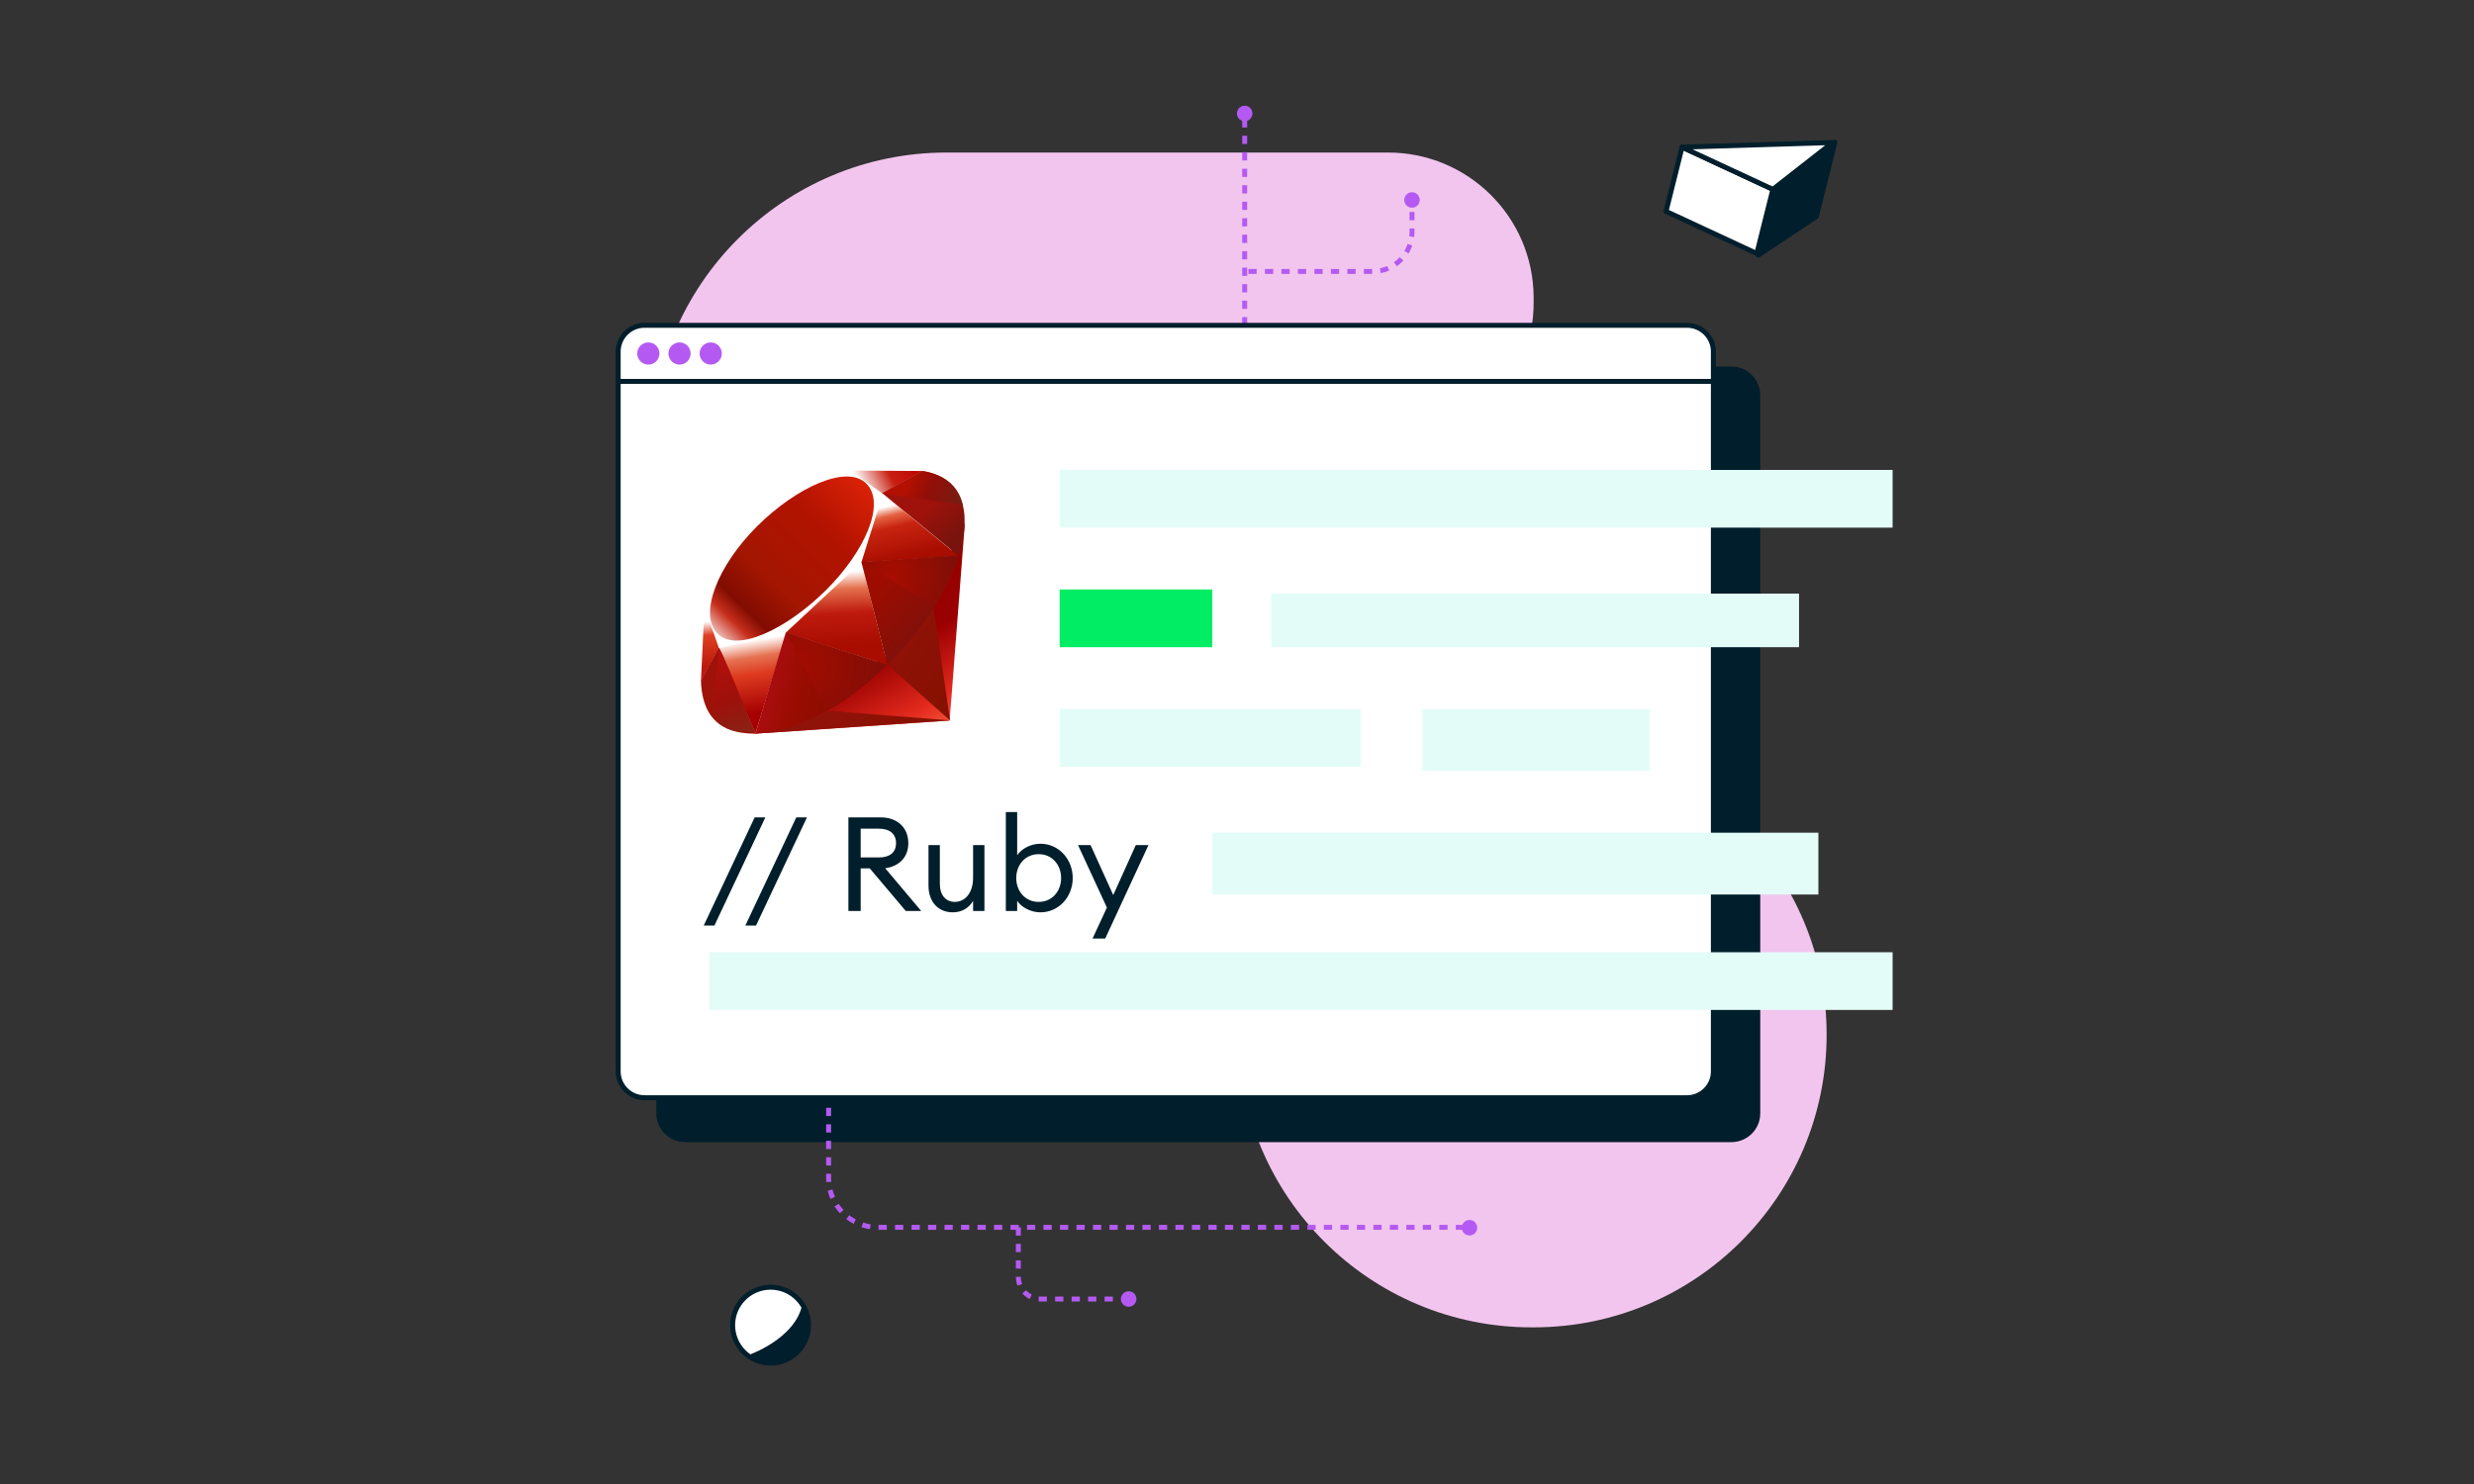 <svg width="600" height="360" viewBox="0 0 600 360" fill="none" xmlns="http://www.w3.org/2000/svg">
<rect x="0" y="0" width="600" height="360" fill="#333333" stroke="none"/>
<path d="M229.306 180.018C190.026 180.018 158.149 148.269 158.001 109.027L158.001 108.756C157.852 69.168 189.952 37.001 229.577 37.001L336.634 37.001C356.027 37.001 371.793 52.628 371.941 72.003L371.941 73.236C372.089 92.807 356.225 108.756 336.634 108.756L335.4 108.756C315.909 108.756 300.093 124.556 300.093 144.03L300.093 144.744C300.093 164.218 315.909 180.018 335.4 180.018L371.941 180.018C411.172 180.018 443 211.792 443 251.009C443 290.202 411.196 322 371.941 322L371.423 322C332.193 322 300.364 290.227 300.364 251.009C300.364 211.792 268.561 180.018 229.306 180.018Z" fill="#F2C5EE"/>
<path d="M186.883 330.669C188.703 330.669 190.482 330.129 191.995 329.118C193.509 328.107 194.688 326.67 195.385 324.988C196.081 323.307 196.263 321.457 195.908 319.672C195.553 317.887 194.677 316.247 193.39 314.961C192.103 313.674 190.463 312.797 188.678 312.442C186.894 312.087 185.043 312.269 183.362 312.966C181.681 313.662 180.243 314.842 179.232 316.355C178.221 317.868 177.682 319.647 177.682 321.467C177.681 322.676 177.918 323.873 178.38 324.99C178.842 326.107 179.52 327.121 180.375 327.976C181.229 328.831 182.244 329.508 183.361 329.97C184.478 330.432 185.675 330.67 186.883 330.669V330.669Z" fill="white" stroke="#001E2B" stroke-width="1.2" stroke-miterlimit="10"/>
<path d="M181.305 328.805C181.305 328.805 192.922 324.902 194.59 316.357C196.545 319.052 197.383 325.181 193.012 328.435C188.642 331.688 184.369 330.571 181.305 328.805Z" fill="#001E2B"/>
<path d="M445.003 34.504L440.496 52.524L426.416 61.895L428.821 46.2L445.003 34.504Z" fill="#001E2B" stroke="#001E2B" stroke-width="1.2" stroke-miterlimit="10" stroke-linejoin="round"/>
<path d="M426.065 61.503L404.046 51.27L407.939 35.7L429.959 45.933L426.065 61.503Z" fill="white" stroke="#001E2B" stroke-width="1.2" stroke-linecap="round" stroke-linejoin="round"/>
<path d="M429.96 45.932L444.463 34.579L407.94 35.699L429.96 45.932Z" fill="white" stroke="#001E2B" stroke-width="1.2" stroke-linecap="round" stroke-linejoin="round"/>
<path d="M419.892 89.504H166.188C162.649 89.504 159.78 92.356 159.78 95.875V270.094C159.78 273.612 162.649 276.465 166.188 276.465H419.892C423.431 276.465 426.3 273.612 426.3 270.094V95.875C426.3 92.356 423.431 89.504 419.892 89.504Z" fill="#001E2B" stroke="#001E2B" stroke-width="1.2" stroke-miterlimit="10"/>
<path d="M200.958 184.73V285.83C200.958 287.395 201.266 288.944 201.865 290.389C202.464 291.834 203.342 293.147 204.448 294.254C205.555 295.36 206.868 296.237 208.314 296.835C209.759 297.433 211.309 297.741 212.873 297.74H356.503" stroke="#B45AF2" stroke-width="1.2" stroke-miterlimit="10" stroke-dasharray="2 2"/>
<path d="M199.08 183.325C199.08 182.953 199.19 182.59 199.397 182.28C199.604 181.971 199.897 181.73 200.241 181.588C200.584 181.446 200.962 181.408 201.327 181.481C201.692 181.553 202.027 181.733 202.289 181.995C202.552 182.258 202.731 182.593 202.804 182.958C202.876 183.323 202.839 183.701 202.697 184.044C202.555 184.388 202.314 184.681 202.005 184.888C201.695 185.095 201.332 185.205 200.96 185.205C200.461 185.205 199.983 185.007 199.631 184.654C199.278 184.302 199.08 183.823 199.08 183.325V183.325Z" fill="#B45AF2"/>
<path d="M200.05 241.531H169.88C167.36 241.531 164.944 240.53 163.162 238.748C161.381 236.967 160.38 234.55 160.38 232.031V204.221" stroke="#B45AF2" stroke-width="1.2" stroke-miterlimit="10" stroke-dasharray="2 2"/>
<path d="M162.264 204.31C162.264 203.938 162.154 203.574 161.947 203.265C161.74 202.956 161.447 202.715 161.103 202.573C160.76 202.43 160.382 202.393 160.017 202.466C159.652 202.538 159.317 202.717 159.055 202.98C158.792 203.243 158.613 203.578 158.54 203.943C158.467 204.307 158.505 204.685 158.647 205.029C158.789 205.373 159.03 205.666 159.339 205.873C159.649 206.079 160.012 206.19 160.384 206.19C160.882 206.188 161.36 205.99 161.712 205.637C162.064 205.285 162.263 204.808 162.264 204.31V204.31Z" fill="#B45AF2"/>
<path d="M246.97 297.74V309.74C246.969 310.448 247.108 311.149 247.379 311.804C247.649 312.458 248.046 313.052 248.547 313.553C249.048 314.054 249.642 314.451 250.296 314.721C250.951 314.992 251.652 315.131 252.36 315.13H273.82" stroke="#B45AF2" stroke-width="1.2" stroke-miterlimit="10" stroke-dasharray="2 2"/>
<path d="M273.729 317C274.767 317 275.609 316.158 275.609 315.12C275.609 314.081 274.767 313.24 273.729 313.24C272.69 313.24 271.849 314.081 271.849 315.12C271.849 316.158 272.69 317 273.729 317Z" fill="#B45AF2"/>
<path d="M356.384 299.704C357.422 299.704 358.264 298.863 358.264 297.824C358.264 296.786 357.422 295.944 356.384 295.944C355.346 295.944 354.504 296.786 354.504 297.824C354.504 298.863 355.346 299.704 356.384 299.704Z" fill="#B45AF2"/>
<path d="M301.862 28.93V110.14C301.862 111.705 301.554 113.254 300.955 114.699C300.356 116.144 299.479 117.458 298.372 118.564C297.266 119.67 295.952 120.547 294.507 121.145C293.061 121.743 291.512 122.051 289.947 122.05L186.096 122.05" stroke="#B45AF2" stroke-width="1.2" stroke-miterlimit="10" stroke-dasharray="2 2"/>
<path d="M303.745 27.524C303.745 27.153 303.635 26.789 303.428 26.48C303.222 26.171 302.928 25.93 302.585 25.788C302.241 25.645 301.863 25.608 301.498 25.68C301.134 25.753 300.799 25.932 300.536 26.195C300.273 26.458 300.094 26.793 300.021 27.158C299.949 27.522 299.986 27.9 300.128 28.244C300.271 28.587 300.511 28.881 300.821 29.088C301.13 29.294 301.493 29.404 301.865 29.404C302.364 29.404 302.842 29.206 303.194 28.854C303.547 28.501 303.745 28.023 303.745 27.524V27.524Z" fill="#B45AF2"/>
<path d="M302.77 65.841H332.94C335.46 65.841 337.876 64.84 339.658 63.058C341.44 61.277 342.44 58.86 342.44 56.341V48.42" stroke="#B45AF2" stroke-width="1.2" stroke-miterlimit="10" stroke-dasharray="2 2"/>
<path d="M340.556 48.51C340.556 48.139 340.667 47.775 340.873 47.466C341.08 47.157 341.373 46.916 341.717 46.773C342.06 46.631 342.438 46.594 342.803 46.666C343.168 46.739 343.503 46.918 343.766 47.181C344.029 47.444 344.208 47.779 344.28 48.144C344.353 48.508 344.316 48.886 344.173 49.23C344.031 49.573 343.79 49.867 343.481 50.074C343.172 50.28 342.808 50.39 342.436 50.39C341.938 50.389 341.461 50.191 341.108 49.838C340.756 49.486 340.558 49.009 340.556 48.51V48.51Z" fill="#B45AF2"/>
<path d="M255.851 122.05V134.05C255.851 134.758 255.712 135.459 255.442 136.114C255.171 136.768 254.774 137.362 254.273 137.863C253.773 138.364 253.178 138.761 252.524 139.031C251.87 139.302 251.169 139.441 250.461 139.44H229.001" stroke="#B45AF2" stroke-width="1.2" stroke-miterlimit="10" stroke-dasharray="2 2"/>
<path d="M229.095 141.31C228.056 141.31 227.215 140.469 227.215 139.43C227.215 138.392 228.056 137.55 229.095 137.55C230.133 137.55 230.975 138.392 230.975 139.43C230.975 140.469 230.133 141.31 229.095 141.31Z" fill="#B45AF2"/>
<path d="M409.145 78.913H156.309C152.783 78.913 149.924 81.772 149.924 85.298V259.905C149.924 263.431 152.783 266.29 156.309 266.29H409.145C412.672 266.29 415.53 263.431 415.53 259.905V85.298C415.53 81.772 412.672 78.913 409.145 78.913Z" fill="white" stroke="#001E2B" stroke-width="1.2" stroke-miterlimit="10"/>
<path d="M157.236 88.452C158.724 88.452 159.93 87.246 159.93 85.758C159.93 84.271 158.724 83.065 157.236 83.065C155.749 83.065 154.543 84.271 154.543 85.758C154.543 87.246 155.749 88.452 157.236 88.452Z" fill="#B45AF2"/>
<path d="M164.804 88.452C166.291 88.452 167.497 87.246 167.497 85.758C167.497 84.271 166.291 83.065 164.804 83.065C163.316 83.065 162.11 84.271 162.11 85.758C162.11 87.246 163.316 88.452 164.804 88.452Z" fill="#B45AF2"/>
<path d="M172.364 88.452C173.852 88.452 175.058 87.246 175.058 85.758C175.058 84.271 173.852 83.065 172.364 83.065C170.877 83.065 169.671 84.271 169.671 85.758C169.671 87.246 170.877 88.452 172.364 88.452Z" fill="#B45AF2"/>
<path d="M149.924 92.523H415.684" stroke="#001E2B" stroke-width="1.2" stroke-miterlimit="10"/>
<path d="M400 172H345V187H400V172Z" fill="#E3FCF7"/>
<path d="M459 114H257V128H459V114Z" fill="#E3FCF7"/>
<path d="M436.307 144H308.307V157H436.307V144Z" fill="#E3FCF7"/>
<path d="M294 143H257V157H294V143Z" fill="#00ED64"/>
<path d="M459 231H172V245H459V231Z" fill="#E3FCF7"/>
<path d="M330 172H257V186H330V172Z" fill="#E3FCF7"/>
<path d="M170.672 224.52L183.024 198.28H185.616L173.264 224.52H170.672ZM180.766 224.52L193.118 198.28H195.71L183.358 224.52H180.766ZM205.758 221V198.28H213.502C217.694 198.28 220.286 200.808 220.286 204.552C220.286 207.88 218.174 210.12 214.686 210.632L223.422 221H219.678L210.942 210.664H208.734V221H205.758ZM208.734 208.008H213.15C215.742 208.008 217.31 206.824 217.31 204.552C217.31 202.248 215.742 201.032 213.15 201.032H208.734V208.008ZM225.181 214.824V205H227.933V214.408C227.933 217.096 229.341 218.792 231.549 218.792C234.045 218.792 235.997 216.616 235.997 212.936V205H238.749V221H235.997V218.536C234.941 220.392 233.085 221.32 231.069 221.32C227.549 221.32 225.181 218.792 225.181 214.824ZM246.688 218.536V221H243.936V197H246.688V207.464C247.744 205.928 249.92 204.68 252.32 204.68C256.768 204.68 260.16 208.424 260.16 213C260.16 217.576 256.768 221.32 252.32 221.32C249.92 221.32 247.744 220.072 246.688 218.536ZM257.344 213C257.344 209.768 255.136 207.208 251.904 207.208C248.672 207.208 246.464 209.768 246.464 213C246.464 216.232 248.672 218.792 251.904 218.792C255.136 218.792 257.344 216.232 257.344 213ZM268.036 227.688H264.964L268.452 220.168L261.444 205H264.484L269.988 217.128L275.46 205H278.532L268.036 227.688Z" fill="#001E2B"/>
<path d="M441 202H294V217H441V202Z" fill="#E3FCF7"/>
<path d="M219.562 156.273L183.005 178L230.314 174.815L234 126.944L219.562 156.273Z" fill="url(#paint0_linear_1715_15811)"/>
<path d="M230.416 174.764L226.32 146.616L215.261 161.307L230.416 174.764Z" fill="url(#paint1_linear_1715_15811)"/>
<path d="M230.467 174.764L200.669 172.401L183.158 177.949L230.467 174.764Z" fill="url(#paint2_linear_1715_15811)"/>
<path d="M183.21 177.949L190.685 153.499L174.301 157.043L183.21 177.949Z" fill="url(#paint3_linear_1715_15811)"/>
<path d="M215.261 161.358L208.4 134.443L188.842 152.883L215.261 161.358Z" fill="url(#paint4_linear_1715_15811)"/>
<path d="M232.413 134.854L213.879 119.65L208.759 136.395L232.413 134.854Z" fill="url(#paint5_linear_1715_15811)"/>
<path d="M223.76 114.257L212.854 120.266L205.993 114.154L223.76 114.257Z" fill="url(#paint6_linear_1715_15811)"/>
<path d="M170 165.21L174.557 156.889L170.87 146.925L170 165.21Z" fill="url(#paint7_linear_1715_15811)"/>
<path d="M170.614 146.616L174.352 157.197L190.48 153.551L208.912 136.395L214.134 119.804L205.942 114L192.016 119.239C187.613 123.348 179.113 131.413 178.806 131.567C178.448 131.721 173.174 141.788 170.614 146.616Z" fill="white"/>
<path d="M183.67 127.612C193.194 118.16 205.43 112.562 210.141 117.339C214.851 122.116 209.834 133.673 200.362 143.124C190.838 152.575 178.704 158.482 173.994 153.705C169.334 148.928 174.147 137.063 183.67 127.612Z" fill="url(#paint8_linear_1715_15811)"/>
<path d="M183.21 177.949L190.583 153.396L215.108 161.307C206.25 169.679 196.42 176.716 183.21 177.949Z" fill="url(#paint9_linear_1715_15811)"/>
<path d="M208.912 136.344L215.21 161.358C222.634 153.551 229.29 145.127 232.515 134.751L208.912 136.344Z" fill="url(#paint10_linear_1715_15811)"/>
<path d="M232.464 134.854C234.972 127.201 235.587 116.26 223.708 114.257L213.98 119.65L232.464 134.854Z" fill="url(#paint11_linear_1715_15811)"/>
<path d="M170 165.108C170.358 177.692 179.421 177.897 183.261 178L174.352 157.146L170 165.108Z" fill="#9E1209"/>
<path d="M208.963 136.344C214.646 139.836 226.115 146.925 226.371 147.027C226.729 147.233 231.337 139.271 232.361 134.751L208.963 136.344Z" fill="url(#paint12_radial_1715_15811)"/>
<path d="M190.582 153.396L200.464 172.504C206.3 169.319 210.857 165.467 215.056 161.307L190.582 153.396Z" fill="url(#paint13_radial_1715_15811)"/>
<path d="M174.3 157.146L172.918 173.84C175.58 177.435 179.164 177.795 183.004 177.486C180.24 170.655 174.71 156.889 174.3 157.146Z" fill="url(#paint14_linear_1715_15811)"/>
<path d="M213.878 119.701L233.488 122.475C232.464 118.006 229.238 115.13 223.76 114.257L213.878 119.701Z" fill="url(#paint15_linear_1715_15811)"/>
<defs>
<linearGradient id="paint0_linear_1715_15811" x1="226.208" y1="183.846" x2="212.641" y2="159.97" gradientUnits="userSpaceOnUse">
<stop stop-color="#FB7655"/>
<stop offset="0.41" stop-color="#E42B1E"/>
<stop offset="0.99" stop-color="#990000"/>
<stop offset="1" stop-color="#990000"/>
</linearGradient>
<linearGradient id="paint1_linear_1715_15811" x1="232.933" y1="163.757" x2="215.498" y2="152.095" gradientUnits="userSpaceOnUse">
<stop stop-color="#871101"/>
<stop offset="0.99" stop-color="#911209"/>
<stop offset="1" stop-color="#911209"/>
</linearGradient>
<linearGradient id="paint2_linear_1715_15811" x1="219.011" y1="184.571" x2="201.577" y2="172.909" gradientUnits="userSpaceOnUse">
<stop stop-color="#871101"/>
<stop offset="0.99" stop-color="#911209"/>
<stop offset="1" stop-color="#911209"/>
</linearGradient>
<linearGradient id="paint3_linear_1715_15811" x1="182.478" y1="155.277" x2="185.193" y2="172.862" gradientUnits="userSpaceOnUse">
<stop stop-color="white"/>
<stop offset="0.23" stop-color="#E57252"/>
<stop offset="0.46" stop-color="#DE3B20"/>
<stop offset="0.99" stop-color="#A60003"/>
<stop offset="1" stop-color="#A60003"/>
</linearGradient>
<linearGradient id="paint4_linear_1715_15811" x1="201.032" y1="138.856" x2="202.032" y2="156.804" gradientUnits="userSpaceOnUse">
<stop stop-color="white"/>
<stop offset="0.23" stop-color="#E4714E"/>
<stop offset="0.56" stop-color="#BE1A0D"/>
<stop offset="0.99" stop-color="#A80D00"/>
<stop offset="1" stop-color="#A80D00"/>
</linearGradient>
<linearGradient id="paint5_linear_1715_15811" x1="217.497" y1="122.267" x2="220.49" y2="135.126" gradientUnits="userSpaceOnUse">
<stop stop-color="white"/>
<stop offset="0.18" stop-color="#E46342"/>
<stop offset="0.4" stop-color="#C82410"/>
<stop offset="0.99" stop-color="#A80D00"/>
<stop offset="1" stop-color="#A80D00"/>
</linearGradient>
<linearGradient id="paint6_linear_1715_15811" x1="208.41" y1="117.736" x2="221.248" y2="111.338" gradientUnits="userSpaceOnUse">
<stop stop-color="white"/>
<stop offset="0.54" stop-color="#C81F11"/>
<stop offset="0.99" stop-color="#BF0905"/>
<stop offset="1" stop-color="#BF0905"/>
</linearGradient>
<linearGradient id="paint7_linear_1715_15811" x1="171.239" y1="150.794" x2="172.301" y2="161.393" gradientUnits="userSpaceOnUse">
<stop stop-color="white"/>
<stop offset="0.31" stop-color="#DE4024"/>
<stop offset="0.99" stop-color="#BF190B"/>
<stop offset="1" stop-color="#BF190B"/>
</linearGradient>
<linearGradient id="paint8_linear_1715_15811" x1="163.985" y1="164.258" x2="213.754" y2="113.245" gradientUnits="userSpaceOnUse">
<stop stop-color="#BD0012"/>
<stop offset="0.07" stop-color="white"/>
<stop offset="0.17" stop-color="white"/>
<stop offset="0.27" stop-color="#C82F1C"/>
<stop offset="0.33" stop-color="#820C01"/>
<stop offset="0.46" stop-color="#A31601"/>
<stop offset="0.72" stop-color="#B31301"/>
<stop offset="0.99" stop-color="#E82609"/>
<stop offset="1" stop-color="#E82609"/>
</linearGradient>
<linearGradient id="paint9_linear_1715_15811" x1="201.982" y1="169.42" x2="187.035" y2="165.743" gradientUnits="userSpaceOnUse">
<stop stop-color="#8C0C01"/>
<stop offset="0.54" stop-color="#990C00"/>
<stop offset="0.99" stop-color="#A80D0E"/>
<stop offset="1" stop-color="#A80D0E"/>
</linearGradient>
<linearGradient id="paint10_linear_1715_15811" x1="227.646" y1="151.429" x2="214.334" y2="139.537" gradientUnits="userSpaceOnUse">
<stop stop-color="#7E110B"/>
<stop offset="0.99" stop-color="#9E0C00"/>
<stop offset="1" stop-color="#9E0C00"/>
</linearGradient>
<linearGradient id="paint11_linear_1715_15811" x1="232.522" y1="129.531" x2="225.888" y2="122.461" gradientUnits="userSpaceOnUse">
<stop stop-color="#79130D"/>
<stop offset="0.99" stop-color="#9E120B"/>
<stop offset="1" stop-color="#9E120B"/>
</linearGradient>
<radialGradient id="paint12_radial_1715_15811" cx="0" cy="0" r="1" gradientUnits="userSpaceOnUse" gradientTransform="translate(216.439 139.723) scale(16.267 16.319)">
<stop stop-color="#A80D00"/>
<stop offset="0.99" stop-color="#7E0E08"/>
<stop offset="1" stop-color="#7E0E08"/>
</radialGradient>
<radialGradient id="paint13_radial_1715_15811" cx="0" cy="0" r="1" gradientUnits="userSpaceOnUse" gradientTransform="translate(193.911 161.228) scale(21.624 21.694)">
<stop stop-color="#A30C00"/>
<stop offset="0.99" stop-color="#800E08"/>
<stop offset="1" stop-color="#800E08"/>
</radialGradient>
<linearGradient id="paint14_linear_1715_15811" x1="178.594" y1="177.945" x2="173.173" y2="159.614" gradientUnits="userSpaceOnUse">
<stop stop-color="#8B2114"/>
<stop offset="0.43" stop-color="#9E100A"/>
<stop offset="0.99" stop-color="#B3100C"/>
<stop offset="1" stop-color="#B3100C"/>
</linearGradient>
<linearGradient id="paint15_linear_1715_15811" x1="219.93" y1="117.171" x2="232.023" y2="122.492" gradientUnits="userSpaceOnUse">
<stop stop-color="#B31000"/>
<stop offset="0.44" stop-color="#910F08"/>
<stop offset="0.99" stop-color="#791C12"/>
<stop offset="1" stop-color="#791C12"/>
</linearGradient>
</defs>
</svg>
